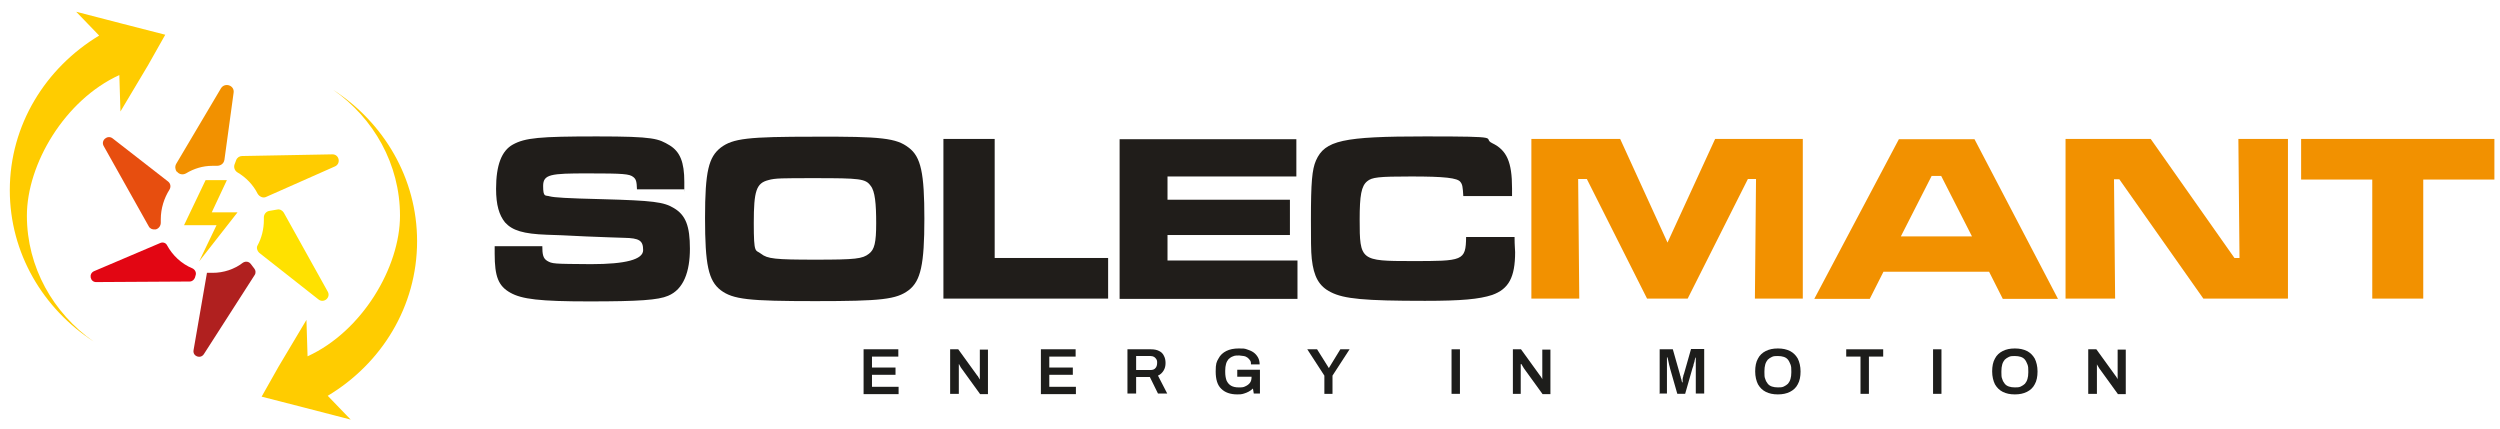 <svg xmlns="http://www.w3.org/2000/svg" xmlns:xlink="http://www.w3.org/1999/xlink" id="Capa_1" viewBox="0 0 892.5 153"><defs><style>      .st0 {        fill: #fc0;      }      .st1 {        fill: #ffe100;      }      .st2 {        fill: #1d1d1b;      }      .st3 {        fill: #e20613;      }      .st4 {        fill: #e74e0f;      }      .st5 {        fill: #f29100;      }      .st6 {        fill: #201d1a;      }      .st7 {        fill: #b0201f;      }    </style></defs><g id="Logos"><g><g><path class="st5" d="M80.1,57.2l3.3-24.1c.4-2.6-3.1-3.8-4.5-1.6l-16,27c-.5.9-.4,2,.2,2.8h.1c.8,1,2.1,1.2,3.2.6,2.8-1.7,6-2.7,9.4-2.7s1.1,0,1.6,0c1.4,0,2.5-.8,2.7-2.1Z"></path><path class="st4" d="M60,64.8l-19.8-15.4c-1.8-1.4-4.3.7-3.2,2.7l16.1,28.7c.4.8,1.3,1.2,2.2,1.1h.3c1.1-.3,1.8-1.3,1.8-2.4v-1.2c0-3.9,1.2-7.6,3.1-10.6.6-1,.4-2.2-.5-2.9Z"></path><path class="st3" d="M57.1,86.8l-23.5,10c-2.1.9-1.4,4,.8,3.9l33.3-.2c.9,0,1.6-.6,1.9-1.4l.2-.7c.4-1-.1-2.1-1.1-2.6-3.9-1.6-7.1-4.6-9.1-8.3-.4-.8-1.5-1.2-2.5-.7Z"></path><path class="st7" d="M73.9,97.3l-4.8,27.7c-.4,2.2,2.5,3.3,3.7,1.4l18.1-28.2c.5-.7.4-1.7-.1-2.3l-1.3-1.7c-.7-.9-1.9-1-2.8-.4-3,2.3-6.8,3.6-10.8,3.6-.7,0-1.4,0-2,0Z"></path><path class="st1" d="M92.6,90.3l21.1,16.6c1.9,1.5,4.5-.7,3.3-2.8l-15.7-28.2c-.5-.8-1.4-1.3-2.3-1.1l-2.9.5c-1.1.2-1.9,1.2-1.9,2.3v.9c0,3.3-.8,6.5-2.3,9.2-.4.7-.1,1.9.7,2.6Z"></path><path class="st0" d="M95,70.3l24.6-10.9c2.2-1,1.5-4.3-.9-4.3l-32.3.6c-.9,0-1.8.6-2.1,1.5l-.6,1.6c-.3,1,.1,2.1,1,2.7,3.1,1.8,5.7,4.5,7.3,7.7.7,1.1,2,1.6,3,1.1Z"></path></g><path class="st0" d="M148.9,86.1c0-22.5-11.9-42.3-29.9-54,14.4,10.1,23.8,26.5,23.8,44.9s-13.5,41.3-33,50.2l-.4-13-9.9,16.6-6.1,10.8,15.2,3.9,16.6,4.3-8.2-8.5c19.2-11.5,31.9-31.9,31.9-55.2Z"></path><path class="st0" d="M3.5,67.9c0,22.5,11.9,42.3,29.9,54-14.4-10.1-23.8-26.5-23.8-44.9s13.5-41.3,33-50.2l.4,13,9.9-16.6,6.1-10.8-15.2-3.9-16.6-4.3,8.2,8.5C16.3,24.2,3.5,44.6,3.5,67.9Z"></path><polygon class="st0" points="73.4 64.3 81 64.3 75.6 75.8 84.8 75.8 71.1 93.3 71.1 93.3 77.3 80.4 65.7 80.4 73.4 64.3"></polygon><g><path class="st6" d="M193.6,87.7c0,3.2.3,4.5,1.7,5.4,1.9,1.1,2.1,1.1,15.7,1.2q18.6,0,18.6-5c0-3.4-1.3-4.3-6.8-4.4-2,0-7.6-.3-13.7-.5-6.3-.3-12-.6-13.9-.6-8.3-.3-12.3-1.5-14.9-4.4-2.1-2.6-3.2-6.2-3.2-12,0-8.5,2-13.6,6-15.8,4.4-2.4,9.4-2.9,30-2.9s21.9.8,26,3.2c3.7,2.3,5.2,6,5.2,13s0,1.5-.1,2.7h-16.8c-.1-2.8-.3-3.6-1.3-4.4-1.4-1.1-3.3-1.3-16.4-1.3s-15.8.3-15.8,4.5.8,3.2,2.4,3.7c1.5.4,6,.7,18.5,1,18.4.5,22.2,1,25.8,3.2,4.2,2.5,5.7,6.4,5.7,14.5s-2.2,14.5-7.8,16.8c-3.5,1.5-10.3,2-28.1,2s-24.1-.8-28.2-3.1c-4.3-2.4-5.6-5.8-5.6-13.9v-2.7h17v-.2Z"></path><path class="st6" d="M324.4,52.7c4.4,3.3,5.6,9.1,5.6,25.4s-1.3,22.2-5.6,25.5c-4.4,3.3-9.7,3.9-33.4,3.9s-29.3-.6-33.7-3.9c-4.4-3.4-5.6-9.1-5.6-25.8s1.3-21.7,5.6-25.1c4.4-3.3,9.7-3.9,33.5-3.9,23.9-.1,29.2.5,33.6,3.9ZM274.3,64.3c-4.3,1.1-5.2,3.8-5.2,15.3s.6,9.4,2.6,11c2.3,1.8,5,2.1,19.4,2.1s16.8-.3,19.1-2.1c2-1.5,2.6-4,2.6-10.9s-.4-11.5-2-13.4c-1.8-2.5-3.8-2.7-19.8-2.7-11.9,0-14.3,0-16.7.7Z"></path><path class="st6" d="M355.1,49.6v42.5h40.5v14.5h-58.8v-57h18.3Z"></path><path class="st6" d="M462.8,49.6v13.4h-46v8.3h43.7v12.6h-43.7v9.1h46.4v13.7h-63.5v-57h63.1Z"></path><path class="st6" d="M540.7,84.6c0,3.2.2,4.5.2,5.4,0,9-2.3,13.2-8.2,15.3-4.6,1.5-10.9,2.1-24,2.1-21.7,0-28.9-.7-33.6-3.1-4.2-2.1-6.1-5.5-6.8-11.9-.3-2.6-.3-7.3-.3-14,0-13.3.4-17.9,1.8-21.1,3.2-7.2,9.6-8.6,39-8.6s20,.5,23.9,2.4c5.2,2.5,7.1,6.7,7.1,16.1v2.8h-17.4c-.2-3.3-.3-4.1-1-5-1-1.5-5.8-2-17.6-2s-14,.3-15.7,1.7c-2.1,1.7-2.7,5-2.7,13.7,0,14.6.3,14.8,18.6,14.8s19.3,0,19.4-8.6h17.3Z"></path><path class="st5" d="M578.4,49.6l16.9,37,17-37h31.3v57h-17.1l.4-42.7h-2.9l-21.5,42.7h-14.5l-21.5-42.7h-3.1l.4,42.7h-17.1v-57h31.7Z"></path><path class="st5" d="M710.1,97h-37.7l-4.9,9.7h-19.8l30.2-57h27l29.8,57h-19.7l-4.9-9.7ZM693,62.8h-3.4l-11,21.6h25.4l-11-21.6Z"></path><path class="st5" d="M767.8,49.6l29.9,42.5h1.8l-.4-42.5h17.7v57h-30.2l-30-42.6h-1.9l.4,42.6h-17.7v-57h30.4Z"></path><path class="st5" d="M890.5,49.6v14.5h-25.4v42.5h-18.2v-42.5h-25.4v-14.5h69Z"></path></g><g><path class="st2" d="M308.3,140.6v-15.9h12.4v2.6h-9.4v3.9h8.4v2.6h-8.4v4.3h9.5v2.6h-12.5Z"></path><path class="st2" d="M339.2,140.6v-15.9h2.9l6.8,9.4c.1,0,.2.2.3.4.1.2.2.3.3.5.1.2.2.3.2.4h.1v-10.6h2.9v15.9h-2.8l-6.8-9.4c-.1-.2-.3-.4-.4-.7-.2-.3-.3-.5-.3-.6h-.1v10.6h-3.1Z"></path><path class="st2" d="M371.6,140.6v-15.9h12.4v2.6h-9.4v3.9h8.4v2.6h-8.4v4.3h9.5v2.6h-12.5Z"></path><path class="st2" d="M402.5,140.6v-15.9h8.4c1.2,0,2.1.2,2.9.6.8.4,1.4,1,1.7,1.7.4.7.6,1.6.6,2.6s-.2,1.9-.7,2.7-1.1,1.4-2,1.8l3.3,6.4h-3.3l-2.9-5.9h-4.9v5.9h-3.1ZM405.6,132.1h5.1c.8,0,1.4-.2,1.8-.7.4-.4.6-1.1.6-1.9s-.1-.9-.3-1.3c-.2-.3-.5-.6-.8-.8-.4-.2-.8-.3-1.3-.3h-5.1v5h0Z"></path><path class="st2" d="M441.7,140.8c-2.5,0-4.4-.7-5.7-2-1.4-1.3-2-3.4-2-6.2s.3-3.4,1-4.6c.6-1.2,1.6-2.1,2.8-2.7,1.2-.6,2.7-.9,4.4-.9s2,0,2.9.3,1.7.6,2.4,1.1,1.2,1.1,1.6,1.8c.4.7.6,1.6.6,2.5h-3.1c0-.5,0-1-.3-1.4s-.5-.7-.9-1-.8-.5-1.4-.6c-.5,0-1.1-.2-1.6-.2-.8,0-1.6,0-2.2.3-.6.2-1.2.6-1.6,1-.4.5-.7,1-.9,1.7s-.3,1.5-.3,2.4v.5c0,1.3.2,2.3.5,3.1.4.8.9,1.4,1.6,1.8.7.4,1.6.6,2.7.6s1.7,0,2.4-.4c.7-.3,1.2-.7,1.6-1.2.4-.5.6-1.2.6-2v-.2h-5.1v-2.5h8.1v8.5h-2.2l-.3-1.8c-.5.5-1,.8-1.5,1.1s-1.1.5-1.7.7c-.9.3-1.6.3-2.4.3Z"></path><path class="st2" d="M472.8,140.6v-6.5l-6.1-9.4h3.5l4.2,6.7h0l4.1-6.7h3.3l-6.1,9.4v6.5h-3Z"></path><path class="st2" d="M518.2,140.6v-15.9h3v15.9h-3Z"></path><path class="st2" d="M540.1,140.6v-15.9h2.9l6.8,9.4c0,0,.2.2.3.4s.2.3.3.5.2.3.2.4h0v-10.6h2.9v15.9h-2.8l-6.8-9.4c0-.2-.3-.4-.4-.7-.2-.3-.3-.5-.3-.6h-.3v10.6h-2.9Z"></path><path class="st2" d="M592.5,140.6v-15.9h4.7l2.5,8.8c0,.3.2.7.3,1,0,.4.2.8.3,1.1,0,.4.2.7.2.9h.2c0-.2,0-.5,0-.9,0-.3,0-.7.2-1.1,0-.4.2-.8.3-1.1l2.5-8.8h4.7v15.9h-3v-10.1c0-.7,0-1.3,0-1.8v-.9h-.2c0,0,0,.4-.2.9,0,.5-.3,1-.4,1.5,0,.5-.3,1-.4,1.4l-2.6,9.1h-2.8l-2.6-9.1c0-.3-.2-.7-.3-1.2s-.2-.9-.3-1.4-.2-.9-.3-1.3h-.2v12.9h-2.8Z"></path><path class="st2" d="M634.7,140.8c-1.7,0-3.1-.3-4.3-.9-1.2-.6-2.1-1.5-2.8-2.7-.6-1.2-1-2.8-1-4.6s.3-3.4,1-4.6c.6-1.2,1.6-2.1,2.8-2.7,1.2-.6,2.6-.9,4.3-.9s3.1.3,4.3.9,2.1,1.5,2.8,2.7c.6,1.2,1,2.8,1,4.6s-.3,3.4-1,4.6c-.6,1.2-1.6,2.1-2.8,2.7s-2.6.9-4.3.9ZM634.7,138.3c.8,0,1.5,0,2.1-.3s1.1-.6,1.5-1c.4-.5.7-1,.9-1.7s.3-1.4.3-2.3v-.5c0-.9,0-1.7-.3-2.4s-.5-1.2-.9-1.7-.9-.8-1.5-1-1.3-.3-2.1-.3-1.5,0-2.1.3-1.1.6-1.5,1c-.4.5-.7,1-.9,1.7s-.3,1.5-.3,2.4v.5c0,.9,0,1.7.3,2.3.2.7.5,1.2.9,1.7s.9.8,1.5,1,1.3.3,2.1.3Z"></path><path class="st2" d="M664.2,140.6v-13.3h-5.1v-2.6h13.2v2.6h-5.1v13.3h-3Z"></path><path class="st2" d="M690.1,140.6v-15.9h3v15.9h-3Z"></path><path class="st2" d="M719.3,140.8c-1.7,0-3.1-.3-4.3-.9s-2.1-1.5-2.8-2.7c-.6-1.2-1-2.8-1-4.6s.3-3.4,1-4.6c.6-1.2,1.6-2.1,2.8-2.7s2.6-.9,4.3-.9,3.1.3,4.3.9,2.1,1.5,2.8,2.7c.6,1.2,1,2.8,1,4.6s-.3,3.4-1,4.6c-.6,1.2-1.6,2.1-2.8,2.7s-2.6.9-4.3.9ZM719.3,138.3c.8,0,1.5,0,2.1-.3s1.1-.6,1.5-1c.4-.5.7-1,.9-1.7s.3-1.4.3-2.3v-.5c0-.9,0-1.7-.3-2.4s-.5-1.2-.9-1.7-.9-.8-1.5-1-1.3-.3-2.1-.3-1.5,0-2.1.3-1.1.6-1.5,1c-.4.5-.7,1-.9,1.7s-.3,1.5-.3,2.4v.5c0,.9,0,1.7.3,2.3.2.7.5,1.2.9,1.7s.9.8,1.5,1,1.3.3,2.1.3Z"></path><path class="st2" d="M745.5,140.6v-15.9h2.9l6.8,9.4c0,0,.2.2.3.4s.2.3.3.5.2.3.2.4h0v-10.6h2.9v15.9h-2.8l-6.8-9.4c0-.2-.3-.4-.4-.7-.2-.3-.3-.5-.3-.6h0v10.6h-3.1Z"></path></g></g></g></svg>
